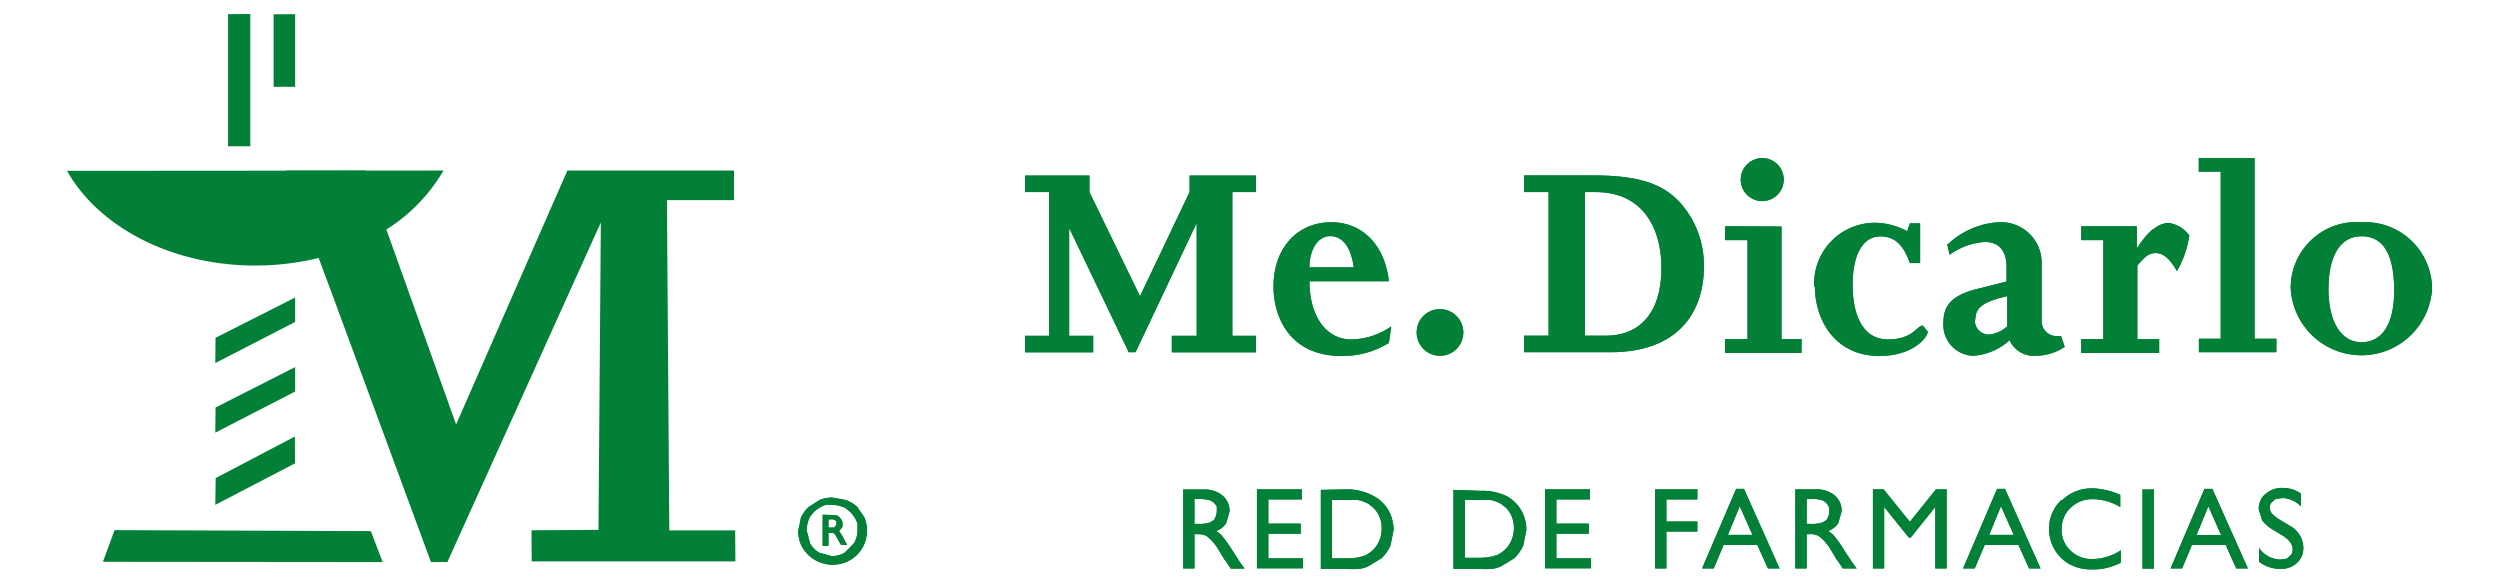 <svg id="Capa_1" data-name="Capa 1" xmlns="http://www.w3.org/2000/svg" xmlns:xlink="http://www.w3.org/1999/xlink" viewBox="0 0 180 42"><defs><style>.cls-1{fill:none;}.cls-2,.cls-3{fill:#028037;}.cls-2{fill-rule:evenodd;}.cls-4{clip-path:url(#clip-path);}.cls-5{clip-path:url(#clip-path-2);}.cls-6{clip-path:url(#clip-path-3);}.cls-7{clip-path:url(#clip-path-4);}.cls-8{clip-path:url(#clip-path-5);}.cls-9{clip-path:url(#clip-path-6);}.cls-10{clip-path:url(#clip-path-7);}.cls-11{clip-path:url(#clip-path-8);}.cls-12{clip-path:url(#clip-path-9);}.cls-13{clip-path:url(#clip-path-10);}.cls-14{clip-path:url(#clip-path-11);}.cls-15{clip-path:url(#clip-path-12);}.cls-16{clip-path:url(#clip-path-13);}.cls-17{clip-path:url(#clip-path-14);}.cls-18{clip-path:url(#clip-path-15);}.cls-19{clip-path:url(#clip-path-16);}.cls-20{clip-path:url(#clip-path-17);}.cls-21{clip-path:url(#clip-path-18);}.cls-22{clip-path:url(#clip-path-19);}.cls-23{clip-path:url(#clip-path-20);}.cls-24{clip-path:url(#clip-path-21);}.cls-25{clip-path:url(#clip-path-22);}.cls-26{clip-path:url(#clip-path-23);}.cls-27{clip-path:url(#clip-path-24);}.cls-28{clip-path:url(#clip-path-25);}.cls-29{clip-path:url(#clip-path-26);}</style><clipPath id="clip-path"><path class="cls-1" d="M59,39.8a1.73,1.73,0,0,1-.67-.67l-.25-.93a2.35,2.35,0,0,1,.24-1l.3-.36a2.46,2.46,0,0,1,.83-.49l.48,0a2.26,2.26,0,0,1,.94.23l.37.3a2.26,2.26,0,0,1,.5.81l0,.5a1.84,1.84,0,0,1-.25.92l-.67.68a1.81,1.81,0,0,1-.94.25L59,39.8ZM59,36l-.8.52a2.37,2.37,0,0,0-.54.78l-.19.94a2.36,2.36,0,0,0,.32,1.21,2.54,2.54,0,0,0,3.4.89,2.4,2.4,0,0,0,.9-.89,2.37,2.37,0,0,0,.33-1.21h0a2.3,2.3,0,0,0-.19-1l-.53-.77A2.64,2.64,0,0,0,60.9,36l-1-.18A2.55,2.55,0,0,0,59,36"/></clipPath><clipPath id="clip-path-2"><path class="cls-1" d="M59.65,38v-.61H60l.22.12,0,.28-.16.19-.2,0h-.27Zm-.42-.94V39.3h.42v-.94h.23l.11,0a.79.79,0,0,1,.22.26l.27.49.08.13H61c-.06-.1-.17-.28-.38-.71l-.18-.24V38.2l.22-.26,0-.24c0-.18-.06-.33-.33-.56L60,37.08Z"/></clipPath><clipPath id="clip-path-3"><path class="cls-1" d="M86,35.93h.25a2.89,2.89,0,0,1,.86.09,1,1,0,0,1,.5.45l0,.34a1.15,1.15,0,0,1-.21.63l-.27.17a2.29,2.29,0,0,1-.85.11H86v-1.8Zm-.81-.69v5.69H86V38.46h.22a1.29,1.29,0,0,1,.68.15l.27.24a3.62,3.62,0,0,1,.46.56l.27.44.25.42.19.25.27.42h1l-.3-.41-.47-.73a12.18,12.18,0,0,0-.91-1.29l-.36-.28a1.42,1.42,0,0,0,.71-.55l.25-.86A1.45,1.45,0,0,0,88,35.66a2.06,2.06,0,0,0-1.37-.42Z"/></clipPath><clipPath id="clip-path-4"><polygon class="cls-1" points="90.5 35.23 90.5 40.92 93.81 40.92 93.81 40.2 91.32 40.2 91.32 38.43 93.65 38.43 93.65 37.7 91.32 37.7 91.32 35.96 93.73 35.96 93.73 35.23 90.5 35.23"/></clipPath><clipPath id="clip-path-5"><path class="cls-1" d="M95.92,36h1a5.77,5.77,0,0,1,.85,0,2.68,2.68,0,0,1,.76.28l.33.26a2,2,0,0,1,.62,1.5,2.14,2.14,0,0,1-.6,1.54,2.72,2.72,0,0,1-.57.41l-.41.12a4.55,4.55,0,0,1-1,.09h-1V36Zm-.82-.73v5.69h1.8a7.91,7.91,0,0,0,1,0,2.86,2.86,0,0,0,.59-.17l1-.61a3,3,0,0,0,.63-.92l.22-1.1a2.9,2.9,0,0,0-.4-1.47,2.74,2.74,0,0,0-1.08-1A4.07,4.07,0,0,0,97,35.23Z"/></clipPath><clipPath id="clip-path-6"><polygon class="cls-1" points="85.65 12.64 85.65 13.83 82.08 21.33 78.44 13.83 78.44 12.64 73.81 12.64 73.81 13.83 75.53 13.83 75.53 24.18 73.81 24.18 73.81 25.37 78.71 25.37 78.71 24.18 76.98 24.18 76.98 16.5 77.02 16.5 81.27 25.36 81.76 25.36 86.12 16.14 86.16 16.14 86.16 24.18 84.37 24.18 84.37 25.37 90.43 25.37 90.43 24.18 88.73 24.18 88.73 13.83 90.43 13.83 90.43 12.64 85.65 12.64"/></clipPath><clipPath id="clip-path-7"><path class="cls-1" d="M95.79,17c.87,0,1.49.8,1.68,2.25H94.28c0-1.13.51-2.25,1.51-2.25m-4.1,3.63c0,2.14,1.13,5,4.89,5a6.27,6.27,0,0,0,3.42-.94l.17-1.19a5.14,5.14,0,0,1-2.89.94c-1.81,0-3-1.7-3-4.19H100C99.72,17.67,98.11,16,95.85,16c-2.46,0-4.16,1.89-4.16,4.61"/></clipPath><clipPath id="clip-path-8"><path class="cls-1" d="M102,23.94a1.68,1.68,0,1,0,1.67-1.68A1.66,1.66,0,0,0,102,23.94"/></clipPath><clipPath id="clip-path-9"><path class="cls-1" d="M105.47,36h1a6,6,0,0,1,.86,0,2.77,2.77,0,0,1,.75.28l.33.26A2,2,0,0,1,109,38a2.14,2.14,0,0,1-.6,1.54,2.72,2.72,0,0,1-.57.41l-.41.12a4,4,0,0,1-.95.09h-1V36Zm-.82-.73v5.69h1.81a7.63,7.63,0,0,0,1,0,2.55,2.55,0,0,0,.59-.17l1-.61a3,3,0,0,0,.63-.92l.22-1.1a2.9,2.9,0,0,0-.4-1.47,2.74,2.74,0,0,0-1.08-1,4.07,4.07,0,0,0-1.84-.35Z"/></clipPath><clipPath id="clip-path-10"><polygon class="cls-1" points="111.24 35.23 111.24 40.92 114.55 40.92 114.55 40.2 112.06 40.2 112.06 38.43 114.39 38.43 114.39 37.7 112.06 37.7 112.06 35.96 114.47 35.96 114.47 35.23 111.24 35.23"/></clipPath><clipPath id="clip-path-11"><polygon class="cls-1" points="119.17 35.23 119.17 40.93 119.98 40.93 119.98 38.27 122.21 38.27 122.21 37.55 119.98 37.55 119.98 35.96 122.21 35.96 122.21 35.23 119.17 35.23"/></clipPath><clipPath id="clip-path-12"><path class="cls-1" d="M125.26,36.45l.92,2.06h-1.77ZM125,35.2l-2.45,5.73h.84l.71-1.69h2.43l.76,1.69h.84l-2.56-5.73Z"/></clipPath><clipPath id="clip-path-13"><path class="cls-1" d="M130.08,35.93h.24a2.65,2.65,0,0,1,.86.08.93.93,0,0,1,.49.46l.05.34a1.24,1.24,0,0,1-.21.63l-.27.17a2.33,2.33,0,0,1-.85.11h-.31v-1.8Zm-.82-.69v5.69h.82V38.46h.21a1.25,1.25,0,0,1,.69.15l.27.24a4.13,4.13,0,0,1,.46.55l.27.45.25.42.18.25.27.41h1l-.3-.41-.48-.72a10.08,10.08,0,0,0-.9-1.29l-.36-.28a1.47,1.47,0,0,0,.71-.55l.25-.86a1.44,1.44,0,0,0-.51-1.16,2.08,2.08,0,0,0-1.37-.43h-1.43Z"/></clipPath><clipPath id="clip-path-14"><polygon class="cls-1" points="139.39 35.23 137.51 37.57 135.62 35.23 134.85 35.23 134.85 40.93 135.66 40.93 135.66 36.5 137.43 38.7 137.58 38.7 139.34 36.5 139.34 40.93 140.16 40.93 140.16 35.23 139.39 35.23"/></clipPath><clipPath id="clip-path-15"><path class="cls-1" d="M144.07,36.45l.92,2.06h-1.77Zm-.28-1.25-2.45,5.73h.84l.72-1.69h2.43l.76,1.69h.83l-2.56-5.73Z"/></clipPath><clipPath id="clip-path-16"><path class="cls-1" d="M152.67,39.61ZM148.42,36a2.81,2.81,0,0,0-.89,2.1,2.94,2.94,0,0,0,.39,1.45A2.89,2.89,0,0,0,149,40.62a3.29,3.29,0,0,0,1.62.38,4.26,4.26,0,0,0,2.08-.49v-.89a3.75,3.75,0,0,1-2,.63,2.2,2.2,0,0,1-1.62-.6,2,2,0,0,1-.64-1.55,2.08,2.08,0,0,1,.65-1.55,2.25,2.25,0,0,1,1.62-.61,3.86,3.86,0,0,1,1.95.57v-.88a5.15,5.15,0,0,0-2-.47,3.07,3.07,0,0,0-2.19.85"/></clipPath><clipPath id="clip-path-17"><rect class="cls-1" x="154.26" y="35.24" width="0.82" height="5.7"/></clipPath><clipPath id="clip-path-18"><path class="cls-1" d="M159,36.45l.92,2.07h-1.77Zm-.28-1.25-2.44,5.73h.83l.71-1.69h2.43l.76,1.69h.84l-2.56-5.73Z"/></clipPath><clipPath id="clip-path-19"><path class="cls-1" d="M163.09,35.58a1.39,1.39,0,0,0-.46,1.09l.24.8a2.91,2.91,0,0,0,.83.7l.62.37c.5.32.75.64.75,1s-.08.39-.42.68l-.47.07a1.92,1.92,0,0,1-1.53-.84v1a2.54,2.54,0,0,0,1.54.51,1.64,1.64,0,0,0,1.19-.43,1.42,1.42,0,0,0,.46-1.11,1.82,1.82,0,0,0-1-1.58l-.62-.37a2.47,2.47,0,0,1-.74-.62l-.06-.33c0-.19.09-.35.43-.59l.49-.07a1.87,1.87,0,0,1,1.32.6v-.93a2.27,2.27,0,0,0-1.31-.4,1.73,1.73,0,0,0-1.21.42"/></clipPath><clipPath id="clip-path-20"><path class="cls-1" d="M114.07,13.83h.81c3.5,0,4.74,2.72,4.74,5.44,0,3.5-1.77,4.9-4,4.9h-1.51V13.83Zm-4.34-1.2v1.2h1.77V24.17h-1.77v1.19h6.21c5.12,0,6.74-3.14,6.74-6.12a6.75,6.75,0,0,0-1.85-4.8c-1.17-1.17-2.77-1.81-6.08-1.81Z"/></clipPath><clipPath id="clip-path-21"><path class="cls-1" d="M124.21,16.29v1h1.61v7.12h-1.61v1h5.5v-1h-1.44v-8.1Zm1.12-3.36a1.55,1.55,0,1,0,1.55-1.55,1.56,1.56,0,0,0-1.55,1.55"/></clipPath><clipPath id="clip-path-22"><path class="cls-1" d="M130.67,20.63c0,2.29,1.36,5,4.65,5,2.42,0,3.48-1.34,3.48-1.76l-.36-.43c-.44,0-.68,1-2.52,1-1.6,0-2.53-1.44-2.53-3.93,0-2.19.74-3.49,2-3.49,1,0,1.65.58,2.12,1.92h.74V16.08h-.74l-.19.57a5,5,0,0,0-2.23-.61,4.38,4.38,0,0,0-4.47,4.59"/></clipPath><clipPath id="clip-path-23"><path class="cls-1" d="M142.23,23c0-.83.49-1.26,2.29-1.68V23.5a2.32,2.32,0,0,1-1.32.59,1,1,0,0,1-1-1.1m-2-5.4.17.75a4.89,4.89,0,0,1,2.53-.92c1,0,1.57.61,1.57,1.79v1.06l-2.19.55c-1.65.43-2.35,1.11-2.35,2.34a2.23,2.23,0,0,0,2.12,2.46,4.37,4.37,0,0,0,2.64-1.12,1.91,1.91,0,0,0,1.84,1.12,3.9,3.9,0,0,0,2.13-.64l-.26-.78-.42,0A1.08,1.08,0,0,1,147,23.07V19a2.92,2.92,0,0,0-3.06-3,5.77,5.77,0,0,0-3.65,1.55"/></clipPath><clipPath id="clip-path-24"><path class="cls-1" d="M155,16.5a6.22,6.22,0,0,0-1.1,1.32h-.05V16.29h-4v1h1.59v7.12h-1.59v1h5.61v-1h-1.57v-5.3c.55-.62.8-.89,1.32-.89s1,.36,1.53,1.3a7.15,7.15,0,0,0,.89-2.57,2.26,2.26,0,0,0-1.47-.9,1.72,1.72,0,0,0-1.12.47"/></clipPath><clipPath id="clip-path-25"><polygon class="cls-1" points="158.31 11.38 158.31 12.36 159.89 12.36 159.89 24.39 158.32 24.39 158.32 25.36 163.9 25.36 163.9 24.39 162.33 24.39 162.33 11.38 158.31 11.38"/></clipPath><clipPath id="clip-path-26"><path class="cls-1" d="M167.65,20.8c0-2.15.72-3.79,2.38-3.79s2.35,1.45,2.35,3.92-.91,3.71-2.35,3.71-2.38-1.42-2.38-3.84m-2.72,0a5.1,5.1,0,0,0,10.18,0A4.82,4.82,0,0,0,170.05,16a4.74,4.74,0,0,0-5.12,4.81M170.05,16Z"/></clipPath></defs><g id="Capa_1-2" data-name="Capa 1-2"><polygon class="cls-2" points="27.55 40.47 7.41 40.45 8.25 38.17 26.7 38.24 27.55 40.47"/><polygon class="cls-2" points="21.25 21.42 15.52 24.32 15.5 26.14 21.25 23.18 21.25 21.42"/><polygon class="cls-2" points="21.25 26.43 15.52 29.34 15.5 31.15 21.25 28.19 21.25 26.43"/><polygon class="cls-2" points="21.23 31.43 15.53 34.42 15.5 36.35 21.24 33.36 21.23 31.43"/><path class="cls-2" d="M31.93,12.28A12.41,12.41,0,0,1,27,17a17.28,17.28,0,0,1-4.9,1.76,19.48,19.48,0,0,1-3.72.36c-6.08,0-11.31-2.81-13.55-6.82Z"/><polygon class="cls-2" points="16.42 10.53 18.02 10.53 18.02 1 16.42 1.02 16.42 10.53"/><polygon class="cls-2" points="19.7 1.03 19.7 6.25 21.25 6.25 21.25 1.02 19.7 1.03"/><polygon class="cls-2" points="20.59 12.28 26.3 12.28 32.84 30.56 40.85 12.28 52.85 12.28 52.85 14.41 48.02 14.41 48.19 38.19 52.93 38.19 52.95 40.42 38.28 40.42 38.27 38.18 43.09 38.15 43.26 16.02 32.21 40.47 31.03 40.47 23.81 20.9 20.59 12.28"/><path class="cls-3" d="M59,39.8a1.73,1.73,0,0,1-.67-.67l-.25-.93a2.35,2.35,0,0,1,.24-1l.3-.36a2.46,2.46,0,0,1,.83-.49l.48,0a2.26,2.26,0,0,1,.94.23l.37.3a2.26,2.26,0,0,1,.5.81l0,.5a1.84,1.84,0,0,1-.25.92l-.67.68a1.81,1.81,0,0,1-.94.25L59,39.8ZM59,36l-.8.52a2.37,2.37,0,0,0-.54.78l-.19.94a2.36,2.36,0,0,0,.32,1.21,2.54,2.54,0,0,0,3.4.89,2.4,2.4,0,0,0,.9-.89,2.37,2.37,0,0,0,.33-1.21h0a2.3,2.3,0,0,0-.19-1l-.53-.77A2.64,2.64,0,0,0,60.9,36l-1-.18A2.55,2.55,0,0,0,59,36"/><g class="cls-4"><rect class="cls-3" x="55.4" y="33.77" width="9.08" height="8.97"/></g><path class="cls-3" d="M59.65,38v-.61H60l.22.12,0,.28-.16.19-.2,0h-.27Zm-.42-.94V39.3h.42v-.94h.23l.11,0a.79.79,0,0,1,.22.26l.27.49.08.13H61c-.06-.1-.17-.28-.38-.71l-.18-.24V38.2l.22-.26,0-.24c0-.18-.06-.33-.33-.56L60,37.08Z"/><g class="cls-5"><rect class="cls-3" x="55.4" y="33.77" width="9.08" height="8.97"/></g><path class="cls-3" d="M86,35.93h.25a2.89,2.89,0,0,1,.86.09,1,1,0,0,1,.5.45l0,.34a1.15,1.15,0,0,1-.21.63l-.27.17a2.29,2.29,0,0,1-.85.11H86v-1.8Zm-.81-.69v5.69H86V38.46h.22a1.29,1.29,0,0,1,.68.15l.27.24a3.62,3.62,0,0,1,.46.56l.27.44.25.42.19.25.27.42h1l-.3-.41-.47-.73a12.18,12.18,0,0,0-.91-1.29l-.36-.28a1.42,1.42,0,0,0,.71-.55l.25-.86A1.45,1.45,0,0,0,88,35.66a2.06,2.06,0,0,0-1.37-.42Z"/><g class="cls-6"><rect class="cls-3" x="83.13" y="33.17" width="19.27" height="9.82"/></g><polygon class="cls-3" points="90.5 35.23 90.5 40.92 93.81 40.92 93.81 40.2 91.32 40.2 91.32 38.43 93.65 38.43 93.65 37.7 91.32 37.7 91.32 35.96 93.73 35.96 93.73 35.23 90.5 35.23"/><g class="cls-7"><rect class="cls-3" x="83.13" y="33.17" width="19.27" height="9.82"/></g><path class="cls-3" d="M95.92,36h1a5.77,5.77,0,0,1,.85,0,2.68,2.68,0,0,1,.76.28l.33.26a2,2,0,0,1,.62,1.5,2.14,2.14,0,0,1-.6,1.54,2.72,2.72,0,0,1-.57.41l-.41.12a4.55,4.55,0,0,1-1,.09h-1V36Zm-.82-.73v5.69h1.8a7.91,7.91,0,0,0,1,0,2.86,2.86,0,0,0,.59-.17l1-.61a3,3,0,0,0,.63-.92l.22-1.1a2.9,2.9,0,0,0-.4-1.47,2.74,2.74,0,0,0-1.08-1A4.07,4.07,0,0,0,97,35.23Z"/><g class="cls-8"><rect class="cls-3" x="83.13" y="33.17" width="19.27" height="9.82"/></g><polygon class="cls-3" points="85.65 12.64 85.65 13.83 82.08 21.33 78.44 13.83 78.44 12.64 73.81 12.64 73.81 13.83 75.53 13.83 75.53 24.18 73.81 24.18 73.81 25.37 78.71 25.37 78.71 24.18 76.98 24.18 76.98 16.5 77.02 16.5 81.27 25.36 81.76 25.36 86.12 16.14 86.16 16.14 86.16 24.18 84.37 24.18 84.37 25.37 90.43 25.37 90.43 24.18 88.73 24.18 88.73 13.83 90.43 13.83 90.43 12.64 85.65 12.64"/><g class="cls-9"><rect class="cls-3" x="71.75" y="10.57" width="35.66" height="17.1"/></g><path class="cls-3" d="M95.79,17c.87,0,1.49.8,1.68,2.25H94.28c0-1.13.51-2.25,1.51-2.25m-4.1,3.63c0,2.14,1.13,5,4.89,5a6.27,6.27,0,0,0,3.42-.94l.17-1.19a5.14,5.14,0,0,1-2.89.94c-1.81,0-3-1.7-3-4.19H100C99.72,17.67,98.11,16,95.85,16c-2.46,0-4.16,1.89-4.16,4.61"/><g class="cls-10"><rect class="cls-3" x="71.75" y="10.57" width="35.66" height="17.1"/></g><path class="cls-3" d="M102,23.94a1.68,1.68,0,1,0,1.67-1.68A1.66,1.66,0,0,0,102,23.94"/><g class="cls-11"><rect class="cls-3" x="71.75" y="10.57" width="35.66" height="17.1"/></g><path class="cls-3" d="M105.47,36h1a6,6,0,0,1,.86,0,2.77,2.77,0,0,1,.75.28l.33.26A2,2,0,0,1,109,38a2.14,2.14,0,0,1-.6,1.54,2.72,2.72,0,0,1-.57.41l-.41.12a4,4,0,0,1-.95.09h-1V36Zm-.82-.73v5.69h1.81a7.63,7.63,0,0,0,1,0,2.55,2.55,0,0,0,.59-.17l1-.61a3,3,0,0,0,.63-.92l.22-1.1a2.9,2.9,0,0,0-.4-1.47,2.74,2.74,0,0,0-1.08-1,4.07,4.07,0,0,0-1.84-.35Z"/><g class="cls-12"><rect class="cls-3" x="102.59" y="33.17" width="14.02" height="9.81"/></g><polygon class="cls-3" points="111.24 35.23 111.24 40.92 114.55 40.92 114.55 40.2 112.06 40.2 112.06 38.43 114.39 38.43 114.39 37.7 112.06 37.7 112.06 35.96 114.47 35.96 114.47 35.23 111.24 35.23"/><g class="cls-13"><rect class="cls-3" x="102.59" y="33.17" width="14.02" height="9.81"/></g><polygon class="cls-3" points="119.17 35.23 119.17 40.93 119.98 40.93 119.98 38.27 122.21 38.27 122.21 37.55 119.98 37.55 119.98 35.96 122.21 35.96 122.21 35.23 119.17 35.23"/><g class="cls-14"><rect class="cls-3" x="117.11" y="33.1" width="50.8" height="9.96"/></g><path class="cls-3" d="M125.26,36.45l.92,2.06h-1.77ZM125,35.2l-2.45,5.73h.84l.71-1.69h2.43l.76,1.69h.84l-2.56-5.73Z"/><g class="cls-15"><rect class="cls-3" x="117.11" y="33.1" width="50.8" height="9.96"/></g><path class="cls-3" d="M130.08,35.93h.24a2.65,2.65,0,0,1,.86.08.93.93,0,0,1,.49.46l.05.34a1.24,1.24,0,0,1-.21.63l-.27.17a2.33,2.33,0,0,1-.85.11h-.31v-1.8Zm-.82-.69v5.69h.82V38.46h.21a1.25,1.25,0,0,1,.69.15l.27.24a4.13,4.13,0,0,1,.46.55l.27.45.25.42.18.25.27.41h1l-.3-.41-.48-.72a10.08,10.08,0,0,0-.9-1.29l-.36-.28a1.47,1.47,0,0,0,.71-.55l.25-.86a1.44,1.44,0,0,0-.51-1.16,2.08,2.08,0,0,0-1.37-.43h-1.43Z"/><g class="cls-16"><rect class="cls-3" x="117.11" y="33.1" width="50.8" height="9.96"/></g><polygon class="cls-3" points="139.39 35.23 137.51 37.57 135.62 35.23 134.85 35.23 134.85 40.93 135.66 40.93 135.66 36.5 137.43 38.7 137.58 38.7 139.34 36.5 139.34 40.93 140.16 40.93 140.16 35.23 139.39 35.23"/><g class="cls-17"><rect class="cls-3" x="117.11" y="33.1" width="50.8" height="9.96"/></g><path class="cls-3" d="M144.07,36.45l.92,2.06h-1.77Zm-.28-1.25-2.45,5.73h.84l.72-1.69h2.43l.76,1.69h.83l-2.56-5.73Z"/><g class="cls-18"><rect class="cls-3" x="117.11" y="33.1" width="50.8" height="9.96"/></g><path class="cls-3" d="M152.67,39.61ZM148.42,36a2.81,2.81,0,0,0-.89,2.1,2.94,2.94,0,0,0,.39,1.45A2.89,2.89,0,0,0,149,40.62a3.29,3.29,0,0,0,1.62.38,4.26,4.26,0,0,0,2.08-.49v-.89a3.75,3.75,0,0,1-2,.63,2.2,2.2,0,0,1-1.62-.6,2,2,0,0,1-.64-1.55,2.08,2.08,0,0,1,.65-1.55,2.25,2.25,0,0,1,1.62-.61,3.86,3.86,0,0,1,1.95.57v-.88a5.15,5.15,0,0,0-2-.47,3.07,3.07,0,0,0-2.19.85"/><g class="cls-19"><rect class="cls-3" x="117.11" y="33.1" width="50.8" height="9.96"/></g><rect class="cls-3" x="154.26" y="35.24" width="0.82" height="5.7"/><g class="cls-20"><rect class="cls-3" x="117.11" y="33.1" width="50.8" height="9.96"/></g><path class="cls-3" d="M159,36.45l.92,2.07h-1.77Zm-.28-1.25-2.44,5.73h.83l.71-1.69h2.43l.76,1.69h.84l-2.56-5.73Z"/><g class="cls-21"><rect class="cls-3" x="117.11" y="33.1" width="50.8" height="9.96"/></g><path class="cls-3" d="M163.09,35.58a1.39,1.39,0,0,0-.46,1.09l.24.8a2.91,2.91,0,0,0,.83.7l.62.37c.5.32.75.64.75,1s-.08.39-.42.68l-.47.07a1.92,1.92,0,0,1-1.53-.84v1a2.54,2.54,0,0,0,1.54.51,1.64,1.64,0,0,0,1.19-.43,1.42,1.42,0,0,0,.46-1.11,1.82,1.82,0,0,0-1-1.58l-.62-.37a2.47,2.47,0,0,1-.74-.62l-.06-.33c0-.19.09-.35.43-.59l.49-.07a1.87,1.87,0,0,1,1.32.6v-.93a2.27,2.27,0,0,0-1.31-.4,1.73,1.73,0,0,0-1.21.42"/><g class="cls-22"><rect class="cls-3" x="117.11" y="33.1" width="50.8" height="9.96"/></g><path class="cls-3" d="M114.07,13.83h.81c3.5,0,4.74,2.72,4.74,5.44,0,3.5-1.77,4.9-4,4.9h-1.51V13.83Zm-4.34-1.2v1.2h1.77V24.17h-1.77v1.19h6.21c5.12,0,6.74-3.14,6.74-6.12a6.75,6.75,0,0,0-1.85-4.8c-1.17-1.17-2.77-1.81-6.08-1.81Z"/><g class="cls-23"><rect class="cls-3" x="107.67" y="9.32" width="69.5" height="18.36"/></g><path class="cls-3" d="M124.21,16.29v1h1.61v7.12h-1.61v1h5.5v-1h-1.44v-8.1Zm1.12-3.36a1.55,1.55,0,1,0,1.55-1.55,1.56,1.56,0,0,0-1.55,1.55"/><g class="cls-24"><rect class="cls-3" x="107.67" y="9.32" width="69.5" height="18.36"/></g><path class="cls-3" d="M130.67,20.63c0,2.29,1.36,5,4.65,5,2.42,0,3.48-1.34,3.48-1.76l-.36-.43c-.44,0-.68,1-2.52,1-1.6,0-2.53-1.44-2.53-3.93,0-2.19.74-3.49,2-3.49,1,0,1.65.58,2.12,1.92h.74V16.08h-.74l-.19.57a5,5,0,0,0-2.23-.61,4.38,4.38,0,0,0-4.47,4.59"/><g class="cls-25"><rect class="cls-3" x="107.67" y="9.32" width="69.5" height="18.36"/></g><path class="cls-3" d="M142.23,23c0-.83.49-1.26,2.29-1.68V23.5a2.32,2.32,0,0,1-1.32.59,1,1,0,0,1-1-1.1m-2-5.4.17.75a4.89,4.89,0,0,1,2.53-.92c1,0,1.57.61,1.57,1.79v1.06l-2.19.55c-1.65.43-2.35,1.11-2.35,2.34a2.23,2.23,0,0,0,2.12,2.46,4.37,4.37,0,0,0,2.64-1.12,1.91,1.91,0,0,0,1.84,1.12,3.9,3.9,0,0,0,2.13-.64l-.26-.78-.42,0A1.08,1.08,0,0,1,147,23.07V19a2.92,2.92,0,0,0-3.06-3,5.77,5.77,0,0,0-3.65,1.55"/><g class="cls-26"><rect class="cls-3" x="107.67" y="9.32" width="69.5" height="18.36"/></g><path class="cls-3" d="M155,16.5a6.22,6.22,0,0,0-1.1,1.32h-.05V16.29h-4v1h1.59v7.12h-1.59v1h5.61v-1h-1.57v-5.3c.55-.62.8-.89,1.32-.89s1,.36,1.53,1.3a7.15,7.15,0,0,0,.89-2.57,2.26,2.26,0,0,0-1.47-.9,1.72,1.72,0,0,0-1.12.47"/><g class="cls-27"><rect class="cls-3" x="107.67" y="9.32" width="69.5" height="18.36"/></g><polygon class="cls-3" points="158.31 11.38 158.31 12.36 159.89 12.36 159.89 24.39 158.32 24.39 158.32 25.36 163.9 25.36 163.9 24.39 162.33 24.39 162.33 11.38 158.31 11.38"/><g class="cls-28"><rect class="cls-3" x="107.67" y="9.32" width="69.5" height="18.36"/></g><path class="cls-3" d="M167.65,20.8c0-2.15.72-3.79,2.38-3.79s2.35,1.45,2.35,3.92-.91,3.71-2.35,3.71-2.38-1.42-2.38-3.84m-2.72,0a5.1,5.1,0,0,0,10.18,0A4.82,4.82,0,0,0,170.05,16a4.74,4.74,0,0,0-5.12,4.81M170.05,16Z"/><g class="cls-29"><rect class="cls-3" x="107.67" y="9.32" width="69.5" height="18.36"/></g></g></svg>